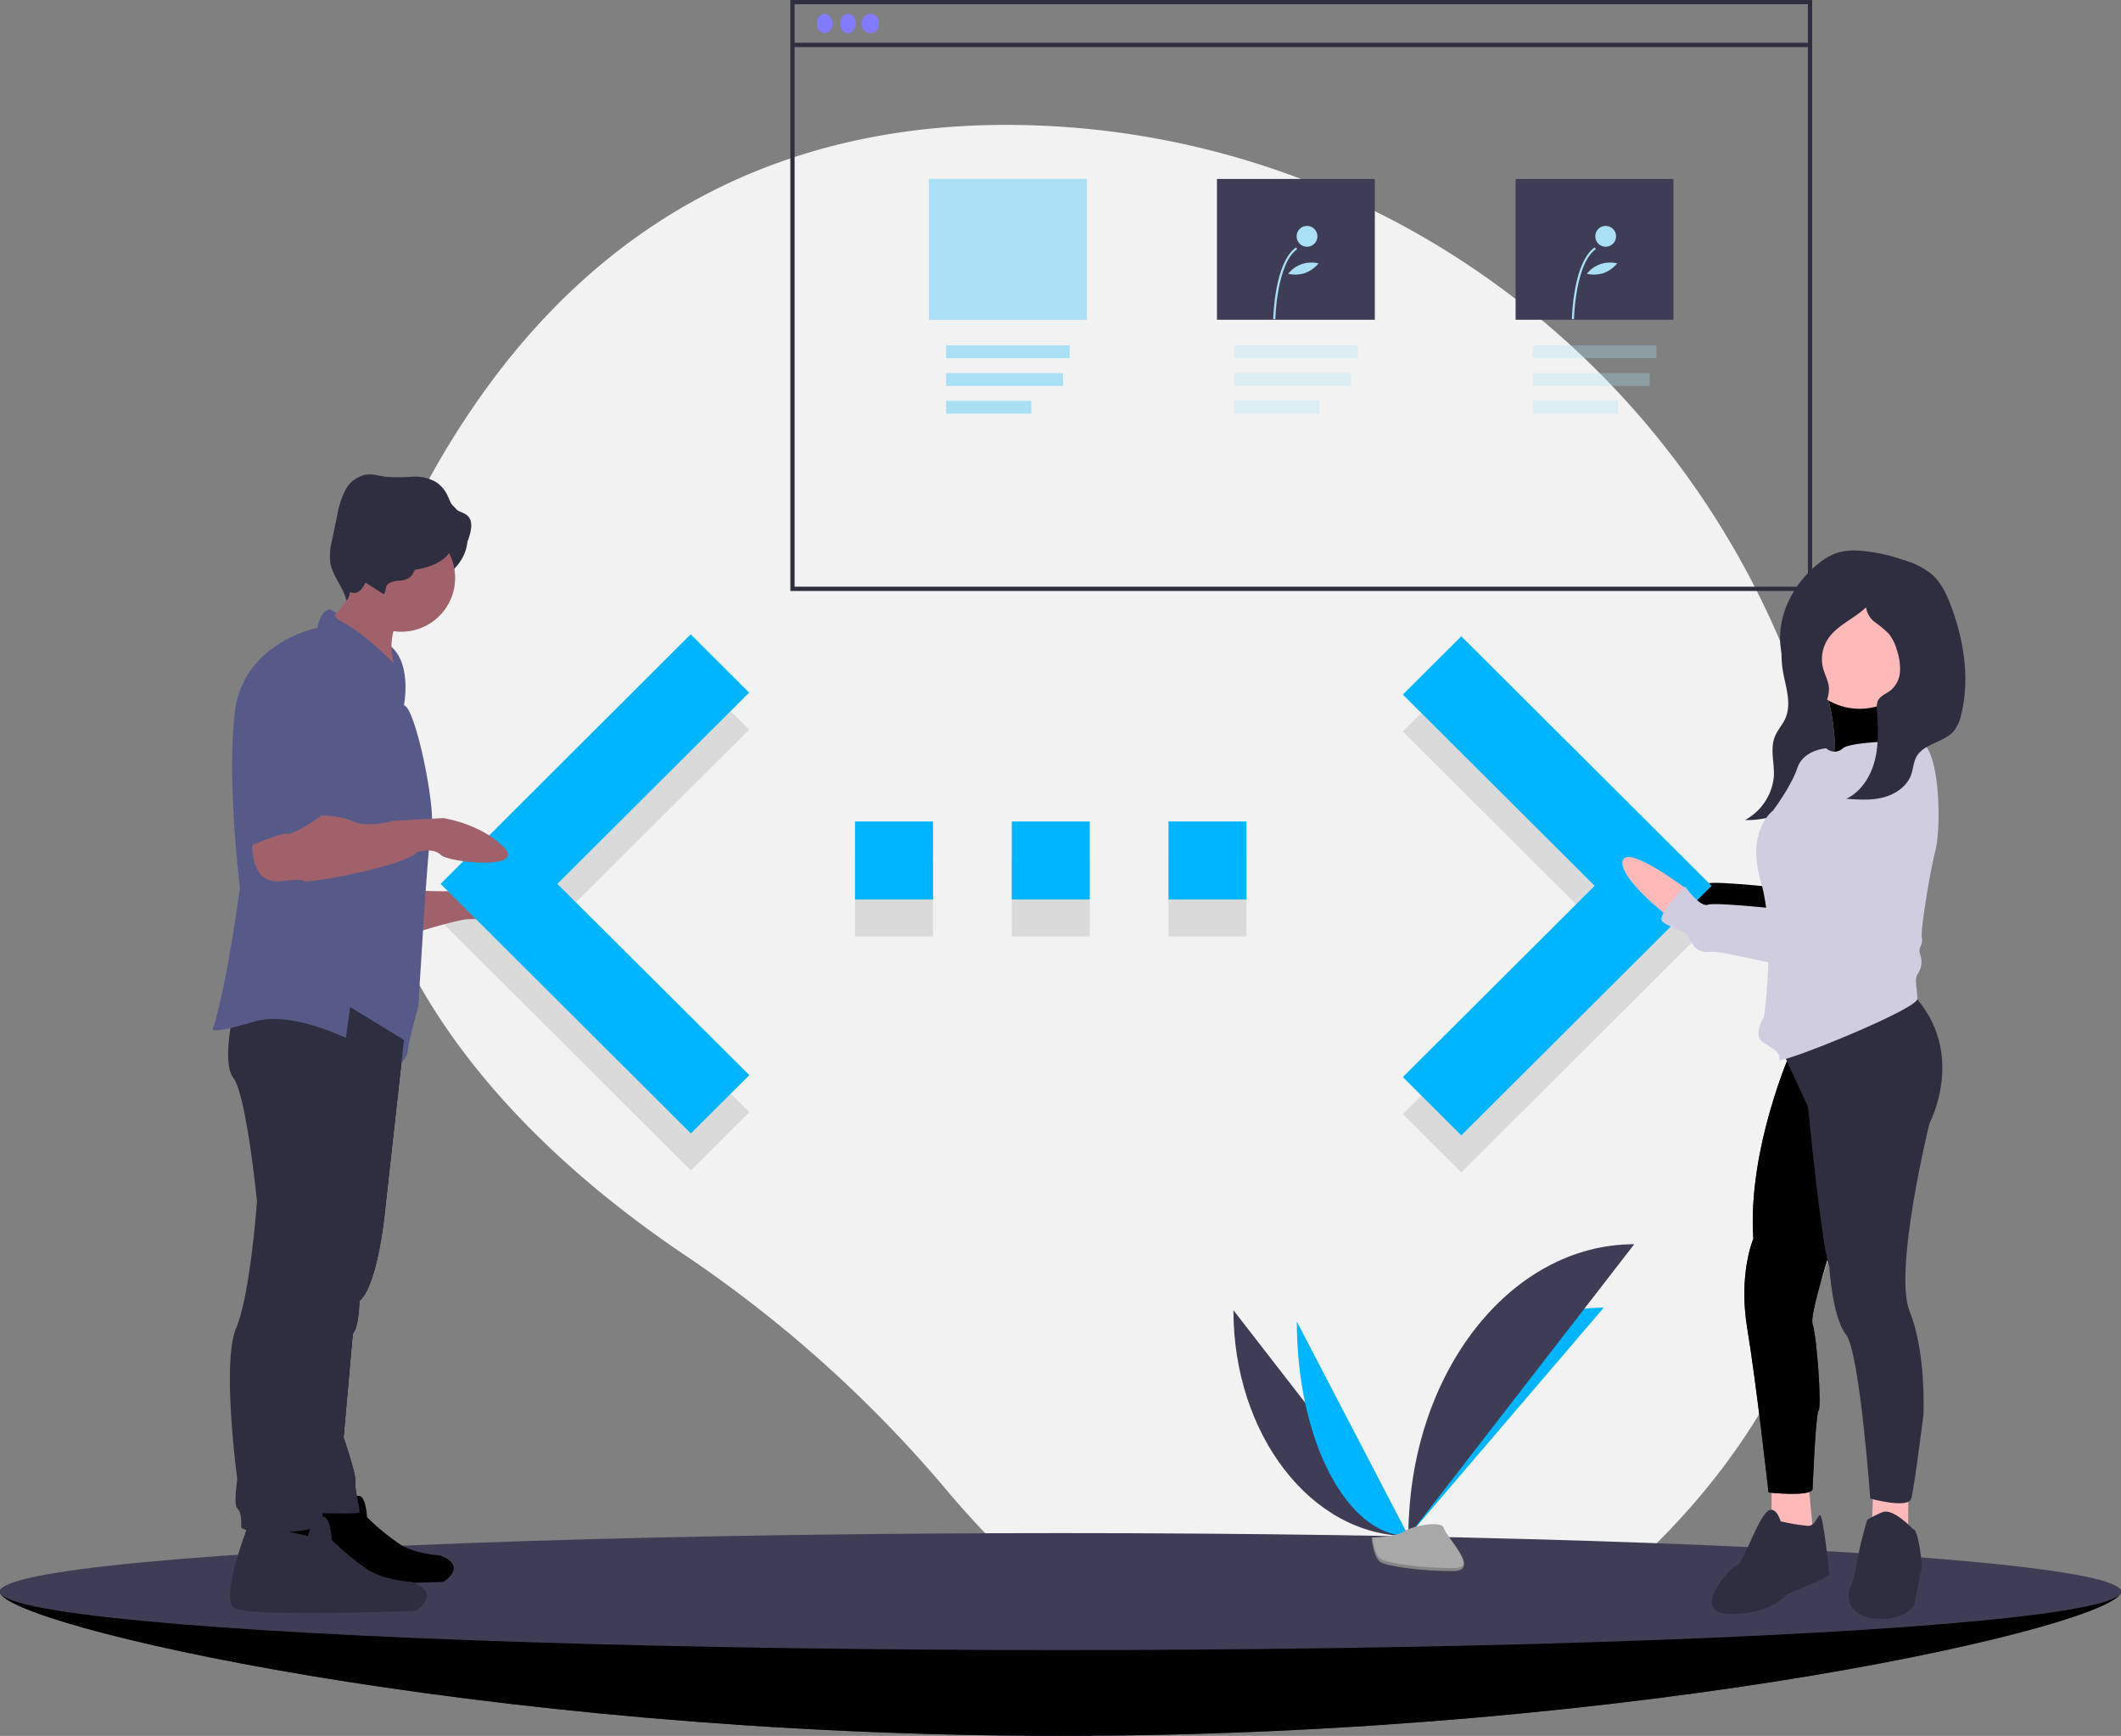 <svg xmlns="http://www.w3.org/2000/svg" xmlns:xlink="http://www.w3.org/1999/xlink" width="604" height="494.276"><rect width="100%" height="100%" fill="#808080" stroke="none"/><style><![CDATA[.B{fill:#2f2e41}.C{opacity:.1}.D{fill:#00b5ff}.E{fill:#ffb9b9}.F{opacity:.3}.G{fill:#3f3d56}.H{fill:#a0616a}.I{fill:#a9e0f6}.J{fill:#d0cde1}]]></style><path d="M519.055 218.42C492.508 114.03 400.78 38.676 293.11 35.653c-56.92-1.6-116.82 17.28-160.43 83.343-77.958 118.094 4.79 199.7 62.48 238.478a360.98 360.98 0 0 1 74.608 67.062c38.967 46.242 113.932 103.7 203.212 13.67 64.712-65.256 63.757-150.252 46.074-219.786z" fill="#f2f2f2"/><path d="M399.484 317.24l54.626-54.46-54.626-54.46 16.654-16.6 71.28 71.06-71.28 71.06-16.654-16.6zm-155.996-50.574h22.206V244.46h-22.206zm111.474-22.206h-22.206v22.206h22.206zm-66.84 22.206h22.206V244.46h-22.206z" class="C"/><g fill="#837bff"><ellipse cx="234.827" cy="6.694" rx="2.221" ry="2.776"/><ellipse cx="241.489" cy="6.694" rx="2.221" ry="2.776"/><ellipse cx="247.873" cy="6.694" rx="2.498" ry="2.776"/></g><path d="M269.4 98.336h35.234v3.645H269.4zm0 7.898h33.33v3.645H269.4zm0 7.896h24.283v3.645H269.4z" class="F D"/><g class="F I"><path d="M351.42 98.336h35.234v3.645H351.42zm0 7.897h33.33v3.645h-33.33zm0 7.897h24.283v3.645H351.42z"/><path d="M351.42 98.336h35.234v3.645H351.42zm0 7.897h33.33v3.645h-33.33zm0 7.897h24.283v3.645H351.42z" class="F"/></g><path d="M436.47 98.336h35.234v3.645H436.47zm0 7.898h33.33v3.645h-33.33zm0 7.896h24.283v3.645H436.47z" class="F I"/><path d="M264.55 50.952h44.954v40.094H264.55z" class="D F"/><path d="M346.56 50.952h44.954v40.094H346.56zm85.04 0h44.954v40.094H431.6z" class="G"/><g class="I"><path d="M363.18 90.88l-.593-.012c.013-.657.383-16.136 6.477-20.414l.34.485c-5.848 4.104-6.222 19.78-6.225 19.94z"/><circle cx="372.2" cy="67.29" r="2.965"/><path d="M371.6 77.76a9.23 9.23 0 0 1-4.764.206c2.048-2.607 5.435-3.768 8.65-2.967a9.22 9.22 0 0 1-3.887 2.762zm76.63 13.12l-.593-.012c.013-.657.383-16.136 6.477-20.414l.34.485c-5.848 4.104-6.222 19.78-6.225 19.94z"/><circle cx="457.249" cy="67.29" r="2.965"/><path d="M456.65 77.76a9.23 9.23 0 0 1-4.764.206c2.047-2.606 5.434-3.768 8.65-2.967a9.23 9.23 0 0 1-3.887 2.762z"/></g><g class="B"><path d="M516.05 168.275H225.066V0H516.05zm-289.773-1.215h288.558V1.215H226.278z"/><path d="M225.67 12.19h289.773v1.215H225.67z"/></g><path d="M213.398 316.685l-54.682-54.46 54.626-54.46-16.654-16.6-71.225 71.06 71.28 71.06z" class="C"/><use xlink:href="#B" class="G"/><use xlink:href="#B" class="C"/><g class="G"><ellipse cx="302" cy="453.195" rx="302" ry="16.654"/><path d="M351.243 373.065c0 35.538 22.295 64.3 49.847 64.3"/></g><g class="D"><path d="M401.087 437.36c0-35.938 24.88-65.018 55.626-65.018"/><path d="M369.3 376.286c0 33.758 14.217 61.074 31.786 61.074"/></g><path d="M401.087 437.36c0-45.92 28.757-83.078 64.3-83.078" class="G"/><path d="M390.603 437.814s7.07-.218 9.2-1.735 10.874-3.33 11.4-.9 10.624 12.1 2.643 12.165-18.544-1.243-20.67-2.538-2.572-6.992-2.572-6.992z" fill="#a8a8a8"/><path d="M413.987 446.502c-7.98.064-18.544-1.243-20.67-2.538-1.62-.986-2.265-4.526-2.48-6.16l-.236.01s.448 5.7 2.574 7 12.7 2.6 20.67 2.538c2.3-.02 3.1-.838 3.056-2.052-.32.73-1.197 1.188-2.913 1.202z" opacity=".2"/><use xlink:href="#C" class="E"/><use xlink:href="#C" class="C"/><use xlink:href="#D" class="J"/><use xlink:href="#D" class="C"/><path d="M507.435 183.066a35.96 35.96 0 0 0 .111 6.895c.657 4.968 2.944 10.148.784 14.785-.784 1.683-2.113 3.15-2.836 4.854-1.532 3.606-.143 7.607-.35 11.445a15.73 15.73 0 0 1-8.22 12.453c8.2.255 16-3.8 21.147-9.32s8.03-12.37 10.182-19.224a41.79 41.79 0 0 0 2.112-9.949 14.34 14.34 0 0 0-.671-5.766 21.97 21.97 0 0 0-2.966-5.065 19.97 19.97 0 0 0-4.523-5.018c-2.347-1.664-6.872-3.334-9.985-3.092-3.82.298-4.624 4.352-4.784 7.002z" class="B"/><use xlink:href="#E" class="E"/><use xlink:href="#E" class="C"/><path d="M399.484 306.692l54.626-54.46-54.626-54.46 16.654-16.6 71.28 71.06-71.28 71.06-16.654-16.6z" class="D"/><path d="M504.49 421.51v12.54l6.487 7.784 5.622-2.595-1.73-18.163z" class="E"/><path d="M507.083 433.188s-1.73-6.054-4.757-1.73-6.054 13.84-7.784 14.27-13.84 13.84-1.73 13.84 16-5.622 16-5.622 12.11-4.757 12.11-5.622-1.73-16.866-2.595-16.866-1.3 3.027-3.46 3.027c-2.622-.25-5.222-.682-7.783-1.297z" class="B"/><path d="M533.463 423.674l-.432 11.676 10.378 4.324V422.81z" class="E"/><g class="B"><path d="M544.705 435.35s-5.622-6.054-8.65-4.757c-1.497.603-2.943 1.326-4.324 2.162 0 0-1.73 5.622-2.595 10.38s-1.3 6.92-2.162 8.65-1.73 8.217 6.92 9.082 11.247-3.892 11.247-3.892l2.162-11.244s-.862-10.38-2.598-10.38z"/><use xlink:href="#F"/></g><use xlink:href="#F" class="C"/><path d="M506.65 297.397l8.217 17.732s3.892 40.218 6.054 45.408c0 0 .865 14.7 4.757 19.46s6.92 46.705 6.92 46.705 10.81 3.027 11.676 0 3.46-23.785 3.46-23.785.865-17.73-3.892-29.407 5.622-53.624 5.622-53.624 10.81-20.325-4.757-36.76z" class="B"/><circle cx="529.572" cy="184.095" r="17.731" class="E"/><path d="M546.004 210.906s-18.6 0-21.2 2.162a3.45 3.45 0 0 1-4.757 0s-6.487.432-8.217 5.622-6.92 12.11-6.92 12.11-7.784 5.622-3.46 20.325.865 38.488.865 38.488-3.46 5.19 0 7.352 4.757 3.027 4.325 4.757 39.353-14.27 39.353-17.3-.865-5.622 0-6.92a6.17 6.17 0 0 0 .865-5.622c-.865-2.162.865-2.595.432-4.757s2.162-18.163 3.892-25.082 1.3-30.703-5.19-31.135z" class="J"/><use xlink:href="#C" y="5.19" class="E"/><path d="M536.922 213.068s-20.325 36.326-20.758 41.516-.432 5.622-2.162 5.19-25.515-3.027-27.677-2.162-6.487-5.19-6.487-5.19-8.215 8.217-6.485 9.947 6.92 2.595 7.784 4.757 2.162 4.325 6.054 3.892 30.272 6.92 33.73 5.622 4.325-3.46 6.054-3.46 5.19-1.73 5.19-2.162 12.1-23.35 12.1-23.35 14.27-31.14-7.353-34.6z" class="J"/><path d="M520.79 195.422c-.246-1.756-1.145-3.35-1.606-5.06-.728-2.77-.295-5.716 1.2-8.158 2.543-4.108 7.536-5.927 11.02-9.276a6.26 6.26 0 0 0 2.564 4.261c1.395.985 2.705 2.084 3.917 3.286a12.87 12.87 0 0 1 2.281 4.621c.682 1.945.987 4.002.9 6.06a7.6 7.6 0 0 1-2.626 5.386c-1.3 1.025-3.11 1.61-3.736 3.14-.246.764-.317 1.574-.208 2.37.3 4.758.574 9.6-.546 14.234s-3.865 9.1-8.167 11.164c3.535.25 7.145.5 10.575-.4s6.7-3.14 7.893-6.48c.583-1.648.64-3.48 1.468-5.02 2.1-3.9 7.89-4.074 10.736-7.463 1.065-1.424 1.784-3.077 2.1-4.827 2.4-10.14.715-20.906-2.943-30.663-1.26-3.363-2.83-6.75-5.535-9.113a22.82 22.82 0 0 0-8.146-4.066c-4.21-1.496-8.61-2.39-13.068-2.66a16.6 16.6 0 0 0-5.737.67c-1.834.663-3.54 1.635-5.047 2.875-6.983 5.434-11.738 14.118-11.107 22.944.382 5.34 2.645 10.394 5.55 14.89 1.017 1.573 3.42 4.926 5.65 3.937 2.02-.894 2.883-4.756 2.617-6.653z" class="B"/><path d="M243.488 256.118h22.206v-22.206h-22.206zm111.474-22.206h-22.206v22.206h22.206zm-66.84 22.206h22.206v-22.206h-22.206z" class="D"/><g class="B"><use xlink:href="#G"/><ellipse cx="114.475" cy="153.163" rx="18.685" ry="14.574"/></g><path d="M117.65 253.504s16.816 1.12 19.806-1.12 15.7 3 16.816 5.98-17.937 3.363-20.927 3.363-17.2 4.484-17.2 4.484z" class="H"/><use xlink:href="#G" x="-0.002" class="C"/><path d="M213.398 306.137l-54.682-54.46 54.626-54.46-16.654-16.6-71.225 71.06 71.28 71.06z" class="D"/><path d="M70.94 433.618s-8.595 21.674-4.11 24.3 51.57.747 51.57.747 7.848-4.858-1.12-8.22c0 0-7.474-.374-12.332-3.363-3.75-2.528-7.252-5.405-10.458-8.595 0 0-.374-8.22-3.363-6.353a7.68 7.68 0 0 0-3.363 5.232z" class="B"/><use xlink:href="#H" class="C"/><path d="M105.692 294.605s-4.11 38.5-5.98 46.71c-1.175 5.414-1.924 10.91-2.242 16.442 0 0-.374 11.958-3.737 15.32a10.1 10.1 0 0 0-2.99 7.474c0 0-3.363 37.743-1.495 42.227s3.737 8.22 1.868 11.21-22.42 3-22.42.747 0-4.11-1.12-5.232 0-8.22 0-8.22-4.484-33.258-.374-42.974 5.98-36.248 5.98-36.248-3-30.27-6.726-35.127.747-22.048.747-22.048z" class="B"/><circle cx="114.287" cy="164.56" r="15.321" class="H"/><path d="M115.036 200.81s2.616-13.08-4.858-17.563l-16.07-9.716s-2.616-.374-3.737 5.232c0 0-21.3 4.11-23.543 24.3s1.495 49.7 1.495 49.7-3.363 25.785-7.474 39.61c0 0-3.363 3 11.584-1.495s41.106 12.705 41.106 12.705 2.616-2.616 2.616-4.484 3-12.706 3-12.706 2.616-45.964 3.737-51.2-4.484-33.627-7.847-34.374z" fill="#575a89"/><path d="M110.677 166.14a6.39 6.39 0 0 1 3-.8 5.72 5.72 0 0 0 2.972-.886c1.447-1.11 1.553-3.258 2.612-4.744 1.533-2.15 4.59-2.4 7.23-2.3 1.614.066 3.353.162 4.712-.71 1.4-.9 2.028-2.585 2.5-4.176.556-1.88.916-4.18-.463-5.576-.958-.97-2.47-1.16-3.533-2.01-1.1-.882-1.557-2.318-2.156-3.6a9.72 9.72 0 0 0-3.13-3.92c-2.11-1.268-4.558-1.855-7.013-1.68a54.9 54.9 0 0 1-7.322.048c-1.987-.246-3.968-.907-5.948-.614a8.5 8.5 0 0 0-5.855 4.5c-1.13 2.292-1.903 4.743-2.294 7.268l-1.407 6.794a17.93 17.93 0 0 0-.538 6.4c.7 4.406 4.595 7.908 4.863 12.36a7.59 7.59 0 0 1 4.632-5.507 1.45 1.45 0 0 1 .944-.114c.387.124.613.5.858.835.64.85 2.65 2.142 3.79 1.538 1.024-.538.263-2.234 1.545-3.104z" class="B"/><path d="M72.06 235.934s-2.616 16.442 8.22 14.948c0 0 5.605-.747 6.353 0s28.4-4.11 32.137-8.22c0 0 4.484-1.495 6.726.747s24.664 4.484 17.937-2.242-17.2-8.22-17.2-8.22l-14.2.747s-7.474 2.242-11.958 0-17.2-1.495-17.2-1.495z" class="H"/><g class="B"><ellipse cx="114.287" cy="155.032" rx="14.387" ry="7.474"/><use xlink:href="#H"/></g><path d="M95.172 175.077c.562.93 1.412 1.655 2.42 2.062 5.486 3.023 10.08 7.4 14.6 11.737-1.13-3.826-.89-7.926.68-11.594.54-1.25 1.248-2.6.862-3.9a4.86 4.86 0 0 0-1.895-2.267c-1.846-1.428-3.776-2.745-5.78-3.943-1.4-.837-4.276-3.066-5.882-2.823.077 2.1-.29 4.2-1.078 6.137-.22.478-3.765 4.97-3.93 4.59z" class="H"/><path d="M87.382 183.993s-16.816 1.868-16.816 26.158v31.016s9.342-4.11 11.21-3.737 9.342-4.858 9.342-4.858 8.595-20.18 7.848-25.785-.374-22.047-11.585-22.794z" fill="#575a89"/><ellipse cx="100.835" cy="156.34" rx="5.045" ry="12.519" class="B"/><defs ><path id="B" d="M604 453.195c0 9.2-135.2 41.08-302 41.08S0 462.393 0 453.195s135.2 7.772 302 7.772 302-16.97 302-7.772z"/><path id="C" d="M480.498 248.1s-17.092-12.977-18.4-8.22 12.54 15.568 12.54 15.568z"/><path id="D" d="M536.922 207.02s-20.325 36.326-20.758 41.516-.432 5.622-2.162 5.19-25.515-3.027-27.677-2.162-6.487-5.19-6.487-5.19-8.217 8.217-6.487 9.946 6.92 2.595 7.786 4.757 2.162 4.325 6.054 3.892 30.272 6.92 33.73 5.622 4.325-3.46 6.054-3.46 5.19-1.73 5.19-2.162 12.11-23.352 12.11-23.352 14.27-31.142-7.352-34.597z"/><path id="E" d="M520.057 196.636s4.757 16.866.865 21.623 23.353-2.162 23.353-2.162-13.406-13.406-6.92-22.055z"/><path id="F" d="M510.11 299.126s-12.54 28.1-10.81 53.625c0 0-4.325 9.946-1.73 25.515s6.054 46.705 6.054 46.705 11.676 1.3 12.54-.865c0 0 .865-21.623 1.73-22.488s-.432-20.758-1.73-24.65 12.11-42.38 12.11-42.38l-3.46-48z"/><path id="G" d="M83.022 427.575s-7.837 19.763-3.748 22.148 47.022.68 47.022.68 7.156-4.43-1.022-7.5c0 0-6.815-.34-11.244-3.067a65.15 65.15 0 0 1-9.541-7.837c0 0-.34-7.5-3.067-5.793a7 7 0 0 0-3.067 4.77z"/><path id="H" d="M115.035 296.1l-5.232 47.085s-1.868 22.42-7.474 27.28c0 0 0 7.1-1.868 9.342l-2.616 29.522s3.737 10.837 3.363 12.705 1.495 7.848 1.12 8.595-17.937 0-17.937 0l3.737-60.164 11.584-83.707z"/></defs></svg>